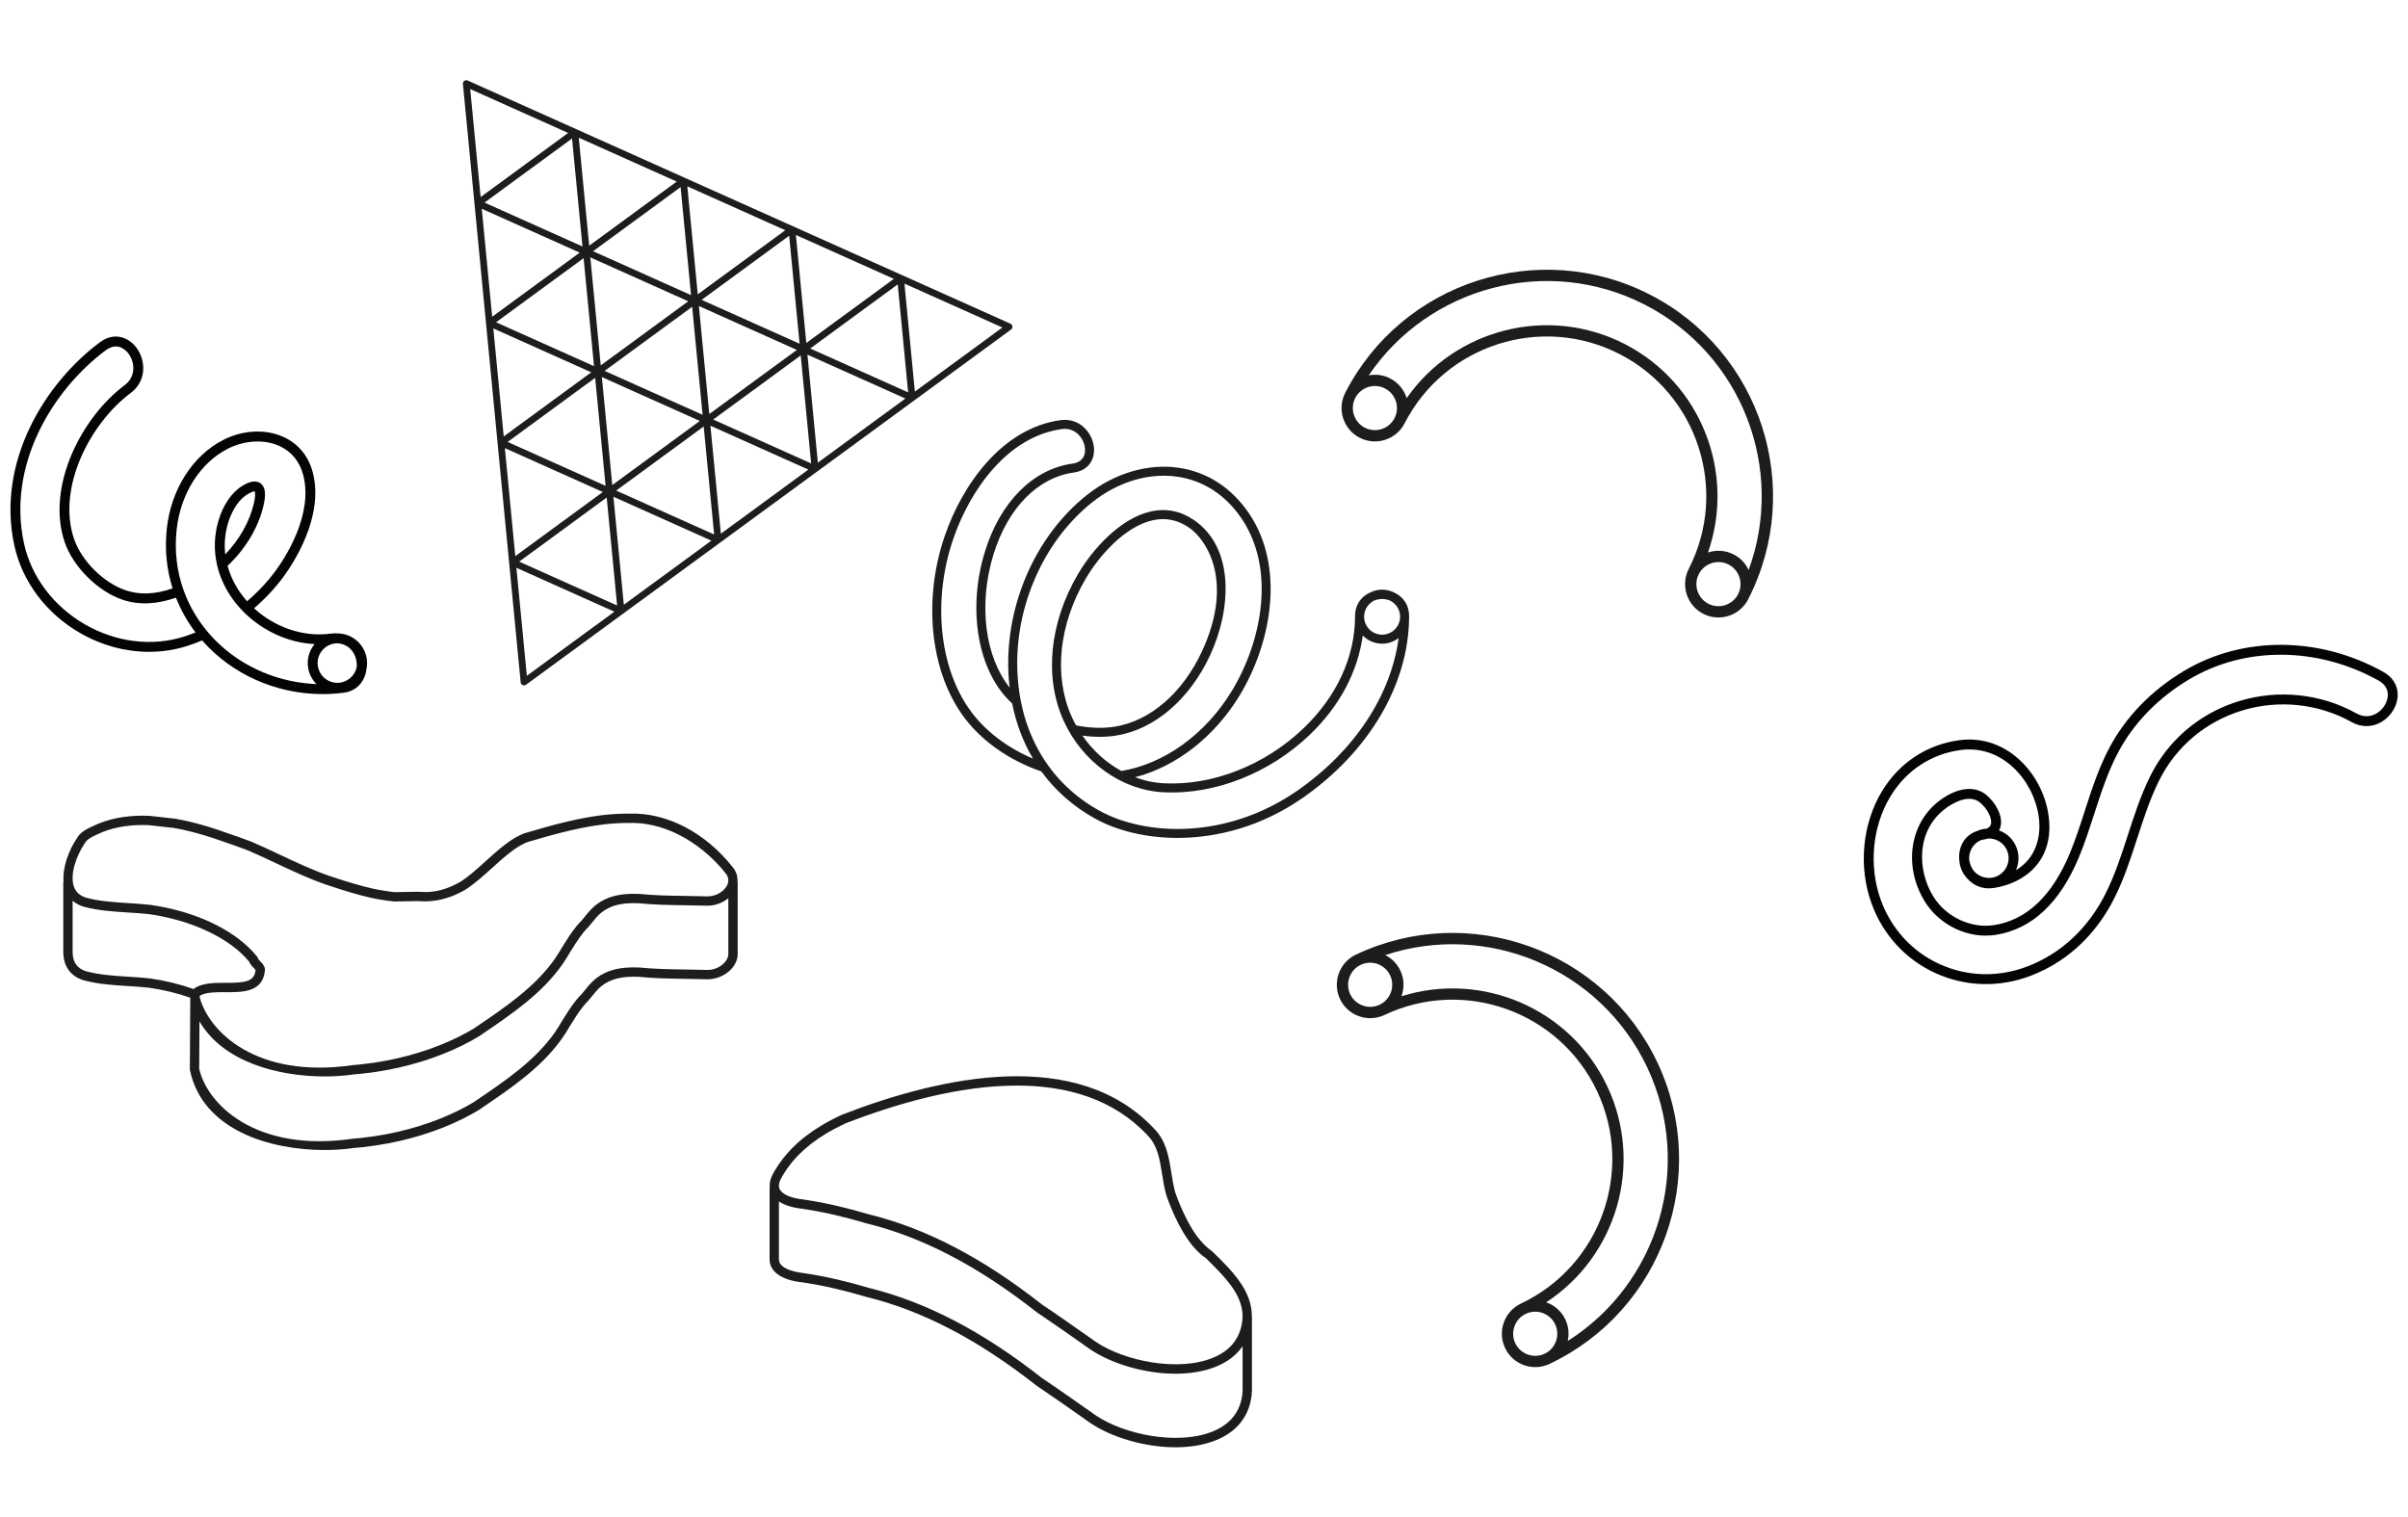 <?xml version="1.0" encoding="UTF-8"?>
<svg id="Layer_1" xmlns="http://www.w3.org/2000/svg" width="709.532" height="447.123" viewBox="0 0 709.532 447.123">
  <path d="M415.211,181.587c-.003-3.351-1.751-5.641-4.075-6.817-1.151-.647-2.476-1.02-3.888-1.02-1.262,0-2.452.303-3.513.828-2.518,1.109-4.464,3.471-4.461,7.012.01,11.931-5.394,23.664-15.216,33.038-11.326,10.813-26.647,16.877-40.976,16.185-2.951-.14-5.852-.755-8.621-1.785,12.121-3.14,23.422-11.916,30.819-24.126,9.243-15.252,13.629-37.816,2.593-53.845-5.088-7.39-12.16-11.957-20.452-13.206-9.092-1.364-18.967,1.533-27.095,7.957-15.688,12.4-24.737,33.836-23.054,54.611.06.739.152,1.462.237,2.189-7.269-9.05-9.295-24.488-4.786-39.199,4.195-13.682,13.052-22.717,23.692-24.171,2.627-.359,4.562-1.754,5.449-3.925,1.039-2.545.471-5.79-1.449-8.267-1.927-2.488-4.809-3.67-7.889-3.248-17.316,2.367-28.972,19.117-34.108,34.003-6.395,18.537-4.438,39.199,4.985,52.638,5.254,7.494,13.581,13.486,23.452,16.889,4.083,5.612,9.367,10.3,15.739,13.841,6.317,3.511,14.869,5.734,24.37,5.734,11.669,0,24.768-3.356,36.905-11.806,19.501-13.575,31.176-33.391,31.327-53.083.004-.101.015-.201.015-.303,0-.017-.003-.034-.003-.052,0-.024.003-.048.003-.073ZM285.579,208.915c-8.95-12.765-10.775-32.487-4.649-50.246,4.878-14.139,15.834-30.033,31.956-32.237,2.903-.406,4.65,1.233,5.431,2.241,1.328,1.715,1.766,3.979,1.089,5.636-.521,1.274-1.679,2.067-3.349,2.296-11.694,1.599-21.366,11.328-25.872,26.026-5.285,17.239-1.973,35.569,8.046,44.643,1.182,5.934,3.261,11.387,6.147,16.265-7.872-3.334-14.463-8.442-18.798-14.624ZM382.352,232.919c-21.085,14.679-45.088,13.362-58.467,5.93-14.069-7.818-22.579-21.542-23.965-38.644-1.613-19.913,7.043-40.448,22.054-52.314,6.336-5.008,13.779-7.716,20.953-7.716,1.379,0,2.75.1,4.098.303,7.547,1.136,13.999,5.315,18.66,12.085,10.364,15.052,6.124,36.44-2.676,50.961-7.734,12.765-19.892,21.572-32.602,23.647-4.467-2.446-8.429-6.018-11.474-10.418,3.499.494,6.948.485,10.128-.039,11.21-1.843,21.495-10.687,27.514-23.656,6.214-13.388,7.358-31.572-4.813-39.854-3.918-2.665-8.2-3.502-12.731-2.48-9.009,2.028-17.164,11.208-21.411,18.453-8.367,14.272-9.972,30.352-4.294,43.016,5.531,12.333,17.162,20.682,29.631,21.272,15.059.709,31.094-5.613,42.937-16.916,8.802-8.402,14.223-18.639,15.646-29.301,1.448,1.492,3.47,2.425,5.709,2.425,1.833,0,3.519-.629,4.866-1.674-2.206,16.801-12.968,33.227-29.763,44.919ZM317.061,213.734c-.47-.852-.908-1.729-1.311-2.628-5.329-11.881-3.773-27.053,4.161-40.585,3.978-6.786,11.525-15.364,19.703-17.205,3.782-.853,7.366-.152,10.654,2.086,5.482,3.73,13.352,16.168,3.897,36.539-5.648,12.172-15.194,20.453-25.535,22.154-3.588.588-7.572.463-11.569-.361ZM412.548,181.779c-.037,2.894-2.397,5.238-5.3,5.238-2.926,0-5.306-2.38-5.306-5.306,0-2.11,1.246-3.92,3.033-4.775.71-.28,1.478-.434,2.252-.434.002-.001.003-.001.005-.001.819,0,1.631.17,2.375.482,1.73.867,2.931,2.635,2.944,4.695,0,.033-.004.067-.004.1Z" fill="#1d1d1b"/>
  <path d="M217.287,259.805c.109-1.472-.294-2.927-1.317-4.187-8.051-10.243-19.442-16.232-30.468-15.872-1.396-.011-2.77.023-4.144.106-9.377.543-19.112,3.403-27.112,5.767-.914.413-1.815.865-2.745,1.389-.971.601-1.923,1.272-2.864,1.997-1.896,1.459-3.757,3.144-5.556,4.772-2.576,2.331-5.007,4.535-7.457,6.079-.809.456-1.632.874-2.466,1.246-2.659,1.177-5.201,1.749-7.704,1.749-.035,0-.073,0-.108-.001-.801-.042-1.611-.071-2.471-.087-2.369.022-4.561.071-6.575.129-1.202-.129-2.407-.3-3.644-.514-3.598-.554-7.586-1.721-11.356-2.899-1.347-.421-2.719-.865-4.13-1.342-4.822-1.64-9.839-4-14.693-6.281-1.474-.694-2.95-1.387-4.426-2.065-1.315-.605-2.63-1.195-4.023-1.794-1.197-.444-2.42-.895-3.671-1.343-1.264-.452-2.552-.904-3.837-1.334-3.862-1.385-7.559-2.49-10.993-3.289-1.269-.293-2.547-.554-3.926-.793-1.458-.146-2.775-.301-4.066-.453-1.143-.134-2.267-.266-3.531-.394-1.285-.053-2.563-.058-3.821-.004-2.63.116-5.139.479-7.46,1.081-1.218.314-2.42.707-3.652,1.201-.339.16-.696.317-1.065.479-2.025.891-4.321,1.9-5.357,3.878-2.338,3.433-4.278,8.528-3.92,12.78h-.084v20.592c-.019,4.276,2.106,7.278,6.024,8.465,4.289,1.146,8.707,1.421,12.983,1.687,1.062.067,2.127.133,3.184.213,1.046.079,2.087.171,3.082.282,4.125.582,8.303,1.597,12.145,2.945 0.0.002.001.004.001.005l-.126,21.04.029.29c3.716,17.776,23.71,23.542,39.659,23.542,3.079,0,6.007-.215,8.637-.6.823-.063,1.648-.14,2.482-.227,2.517-.265,5.072-.644,7.597-1.123,9.022-1.716,17.555-4.705,24.673-8.645.691-.383,1.369-.773,2.092-1.212l.861-.584c8.726-5.921,17.751-12.044,23.769-20.674.783-1.121,1.509-2.282,2.162-3.429l.758-1.199c1.382-2.196,2.808-4.467,4.727-6.357.812-.942,1.562-1.854,2.237-2.709,2.235-2.58,5.117-3.925,9.073-4.231,1.076-.085,2.267-.096,3.558-.044,4.41.46,9.046.528,13.531.594,1.987.03,3.991.058,5.94.117,2.67.198,5.467-.78,7.382-2.614,1.509-1.444,2.307-3.231,2.254-4.991v-21.135h-.073ZM25.006,248.443c.667-1.261,2.495-2.065,4.109-2.775.393-.172.774-.34,1.057-.476,1.046-.417,2.135-.773,3.24-1.059,2.135-.553,4.453-.889,6.89-.995,1.186-.051,2.385-.046,3.501-.001,1.17.121,2.281.251,3.412.383,1.304.153,2.638.309,4.01.445,1.234.215,2.463.468,3.681.749,3.329.774,6.925,1.85,10.711,3.208,1.296.434,2.568.878,3.81,1.324,1.24.445,2.458.892,3.576,1.306,1.304.563,2.603,1.145,3.897,1.741,1.471.675,2.939,1.365,4.407,2.054,4.921,2.314,10.009,4.706,14.978,6.396,1.436.487,2.829.936,4.192,1.362,3.875,1.211,7.981,2.411,11.735,2.989,1.272.221,2.536.399,3.975.542,2.175-.05,4.356-.1,6.674-.121.788.016,1.565.043,2.402.086,2.95-.036,5.948-.628,9.011-1.983.917-.407,1.815-.866,2.759-1.398,2.711-1.706,5.346-4.094,7.895-6.403,1.759-1.592,3.579-3.239,5.386-4.629.866-.666,1.737-1.285,2.584-1.807.812-.456,1.637-.873,2.302-1.187,7.688-2.257,17.253-5.068,26.321-5.593,1.31-.079,2.617-.113,4.004-.101,11.937-.321,22.476,7.437,28.289,14.837,1.143,1.408.837,2.748.379,3.625-.901,1.73-3.356,3.386-6.327,3.153-2.025-.062-4.042-.091-6.045-.121-4.628-.067-8.998-.132-13.368-.585-1.484-.065-2.786-.05-3.974.043-4.725.368-8.202,2.013-10.977,5.222-.68.858-1.396,1.728-2.167,2.624-2.049,2.024-3.555,4.417-5.01,6.731l-.78,1.238c-.651,1.135-1.334,2.225-2.068,3.281-5.725,8.211-14.532,14.186-23.051,19.965l-.807.55c-.629.381-1.275.753-1.939,1.119-6.865,3.801-15.115,6.688-23.855,8.35-2.463.468-4.945.835-7.371,1.09-.807.086-1.608.159-2.495.231-28.364,4.131-42.572-9.92-45.141-20.122l.001-.18c.154-.13.313-.259.337-.292,1.796-.921,4.615-.91,7.322-.897,4.994.028,11.144.047,11.593-6.615l.011-.176-.032-.175c-.178-.936-.842-1.614-1.377-2.158-.228-.234-.61-.624-.656-.781l-.064-.331-.213-.264c-.766-.951-1.635-1.89-2.584-2.793-6.572-6.241-17.087-10.773-28.889-12.437-1.067-.122-2.143-.217-3.224-.299-1.07-.081-2.146-.148-3.222-.215-4.138-.257-8.417-.524-12.397-1.587-1.877-.57-3.068-1.632-3.639-3.248-1.234-3.503.643-9.046,3.219-12.842ZM41.043,288.016c-1.07-.081-2.146-.148-3.222-.215-4.138-.257-8.417-.524-12.397-1.586-2.721-.826-4.039-2.724-4.026-5.813v-14.986c.893.768,1.976,1.373,3.27,1.765,4.289,1.145,8.707,1.421,12.983,1.687,1.062.067,2.127.133,3.184.212,1.046.079,2.084.171,3.082.284,11.047,1.558,21.268,5.934,27.34,11.702.793.752,1.519,1.529,2.165,2.314.269.748.826,1.316,1.285,1.786.185.189.478.488.594.664-.36,3.447-2.982,3.775-8.812,3.779-3.044-.02-6.198-.028-8.796,1.33-.211.16-.427.328-.634.502-4.039-1.426-8.423-2.511-12.796-3.129-1.068-.12-2.141-.214-3.222-.296ZM213.203,283.942c-1.361,1.306-3.334,2.005-5.335,1.853-2.022-.062-4.039-.092-6.042-.121-4.628-.069-9-.132-13.37-.585-1.484-.064-2.786-.05-3.974.043-4.722.366-8.199,2.01-10.98,5.222-.688.873-1.417,1.755-2.124,2.583-2.071,2.032-3.585,4.442-5.05,6.773l-.78,1.238c-.651,1.135-1.334,2.225-2.068,3.279-5.728,8.213-14.537,14.191-23.056,19.971l-.799.545c-.632.379-1.277.753-1.942,1.12-6.865,3.801-15.115,6.688-23.855,8.35-2.45.465-4.929.832-7.368,1.09-.809.085-1.608.159-2.498.23-28.827,4.207-43.018-10.364-45.269-20.631l.084-13.962c6.961,12.076,23.341,16.246,36.857,16.246,3.076,0,6.005-.214,8.635-.598.823-.064,1.646-.14,2.479-.228,2.498-.262,5.055-.64,7.597-1.123,9.022-1.715,17.555-4.705,24.67-8.644.694-.383,1.371-.774,2.095-1.213l.866-.589c8.726-5.919,17.748-12.039,23.764-20.668.783-1.121,1.509-2.282,2.162-3.429l.758-1.199c1.382-2.196,2.808-4.467,4.649-6.272l.078-.083c.812-.943,1.562-1.854,2.237-2.709,2.235-2.58,5.117-3.925,9.073-4.233,1.076-.085,2.267-.097,3.558-.044,4.407.461,9.043.528,13.529.594,1.99.029,3.991.058,5.943.117,2.52.184,5.037-.677,6.881-2.198v16.316c.032,1.012-.468,2.064-1.404,2.961Z" fill="#1d1d1b"/>
  <path d="M297.74,95.384l-31.988-14.332-31.988-14.331-31.988-14.331-31.988-14.332-31.988-14.331c-.324-.145-.7-.107-.988.1-.288.207-.445.552-.411.905l3.404,35.267,3.404,35.267,3.404,35.266,3.404,35.267,3.404,35.267c.034.356.257.667.584.813s.707.106.996-.106l28.584-20.935,28.584-20.935,28.583-20.935,28.577-20.93h0v-0l.008-.005,28.584-20.935c.286-.21.439-.556.402-.908s-.259-.659-.583-.804ZM267.593,115.619l-14.43-6.465-14.431-6.465,15.602-11.428,10.187-7.462.04.42,3.031,31.4ZM181.841,178.424l-14.431-6.465-14.431-6.465,18.437-13.504,7.353-5.386.833,8.634,2.238,23.186ZM146.171,94.96l21.129-15.475,4.661-3.414.835,8.655,2.236,23.165-14.431-6.465-14.431-6.465ZM207.021,122.222l-28.861-12.931,18.269-13.381,7.521-5.509.64,6.631,2.431,25.189ZM173.941,75.843l28.861,12.931-15.858,11.615-9.932,7.274-.835-8.655-2.236-23.165ZM177.345,111.11l28.861,12.931-14.832,10.863-10.958,8.026-.089-.924-2.982-30.895ZM181.563,144.558l14.018-10.267,11.772-8.622,3.071,31.82-28.861-12.931ZM209,121.994l-.835-8.655-2.236-23.165,28.861,12.931-16.402,12.013-9.388,6.876ZM232.534,69.467l1.217,12.606,1.854,19.214-28.861-12.931,18.234-13.355,7.556-5.534ZM200.546,55.136l.94,9.736,2.131,22.084-28.861-12.931,16.402-12.013,9.388-6.876ZM168.558,40.804l.835,8.655,2.236,23.165-14.43-6.465-14.431-6.465,15.858-11.615,9.932-7.274ZM175.366,111.338l.062.647,3.009,31.172-28.861-12.931,14.018-10.267,11.772-8.622ZM211.246,145.256l-1.913-19.814,14.43,6.465,14.431,6.465-25.79,18.889-1.159-12.005ZM239.009,136.554l-28.861-12.931,19.809-14.509,5.981-4.381,1.381,14.307,1.69,17.513ZM263.374,82.17l-21.013,15.391-4.777,3.499-.835-8.655-2.236-23.165,28.861,12.931ZM231.386,67.838l-21.129,15.475-4.661,3.414-.916-9.497-2.155-22.323,28.861,12.931ZM199.398,53.507l-16.318,11.951-9.472,6.938-.64-6.631-2.431-25.189,28.861,12.931ZM138.549,26.245l28.861,12.931-23.571,17.264-2.219,1.626-3.071-31.82ZM141.953,61.511l28.861,12.931-16.318,11.951-9.472,6.938-3.071-31.82ZM145.357,96.778l14.431,6.465,14.431,6.465-10.665,7.811-15.125,11.078-3.071-31.819ZM148.761,132.045l28.861,12.931-18.437,13.504-7.353,5.386-3.071-31.82ZM152.165,167.311l28.861,12.931-25.791,18.889-3.071-31.82ZM183.82,178.196l-.77-7.976-2.301-23.844,28.861,12.931-25.79,18.889ZM240.988,136.326l-.94-9.736-2.131-22.084,14.43,6.465,14.431,6.465-25.79,18.889ZM269.572,115.39l-1.358-14.071-1.713-17.749,28.861,12.931-25.79,18.889Z" fill="#1d1d1b"/>
  <path d="M515.108,176.594c16.773-32.733,3.788-73.01-28.946-89.784-32.733-16.773-73.01-3.788-89.784,28.945-.001.001-.001.003-.002.004-.001.001-.002.003-.002.004-2.471,4.822-.559,10.755,4.264,13.226.001.001.003.001.004.002.001.001.003.002.004.002,4.827,2.473,10.766.559,13.239-4.268,11.826-23.08,40.225-32.235,63.305-20.408,23.079,11.826,32.235,40.225,20.408,63.305-2.473,4.827-.559,10.766,4.27,13.24.001.001.003.001.003.001.002.001.003.002.005.003,4.823,2.471,10.757.559,13.228-4.263.001-.001.001-.003.002-.005.001-.001.002-.003.002-.004ZM503.388,177.906c-3.188-1.636-4.453-5.561-2.818-8.75,1.636-3.192,5.563-4.458,8.753-2.823,3.19,1.635,4.456,5.559,2.824,8.75-1.639,3.192-5.565,4.458-8.759,2.823ZM402.158,126.034c-3.192-1.638-4.457-5.565-2.824-8.759,1.637-3.189,5.562-4.453,8.751-2.819,3.192,1.636,4.458,5.563,2.822,8.755-1.634,3.189-5.559,4.455-8.75,2.823ZM478.706,101.36c-22.635-11.598-50.038-4.338-64.216,15.953-.76-2.429-2.451-4.565-4.89-5.815-2.016-1.033-4.225-1.29-6.295-.898,17.689-26.111,52.573-35.573,81.341-20.832,28.769,14.742,41.464,48.584,30.6,78.193-.891-1.91-2.39-3.554-4.407-4.587-2.439-1.25-5.161-1.374-7.576-.572,8.191-23.36-1.922-49.844-24.556-61.443Z" fill="#1d1d1b"/>
  <path d="M456.574,401.894c33.249-15.725,47.506-55.57,31.78-88.821-15.725-33.249-55.57-47.506-88.819-31.781-.002.001-.003.002-.004.002-.002.001-.003.001-.005.002-4.898,2.317-6.999,8.186-4.682,13.084.001.002.002.003.002.004.001.002.001.003.002.004,2.319,4.903,8.194,7.005,13.097,4.686,23.443-11.088,51.537-1.035,62.625,22.408,11.088,23.443,1.035,51.537-22.408,62.625-4.903,2.319-7.005,8.194-4.686,13.099.001.001.002.002.002.002.001.002.001.004.002.005,2.317,4.899,8.187,7,13.085,4.683.002-.001.003-.002.004-.002.001-.001.003-.001.004-.002ZM446.483,395.791c-1.53-3.24-.14-7.123,3.099-8.655,3.242-1.533,7.128-.143,8.66,3.097,1.533,3.241.144,7.124-3.095,8.658-3.245,1.532-7.129.141-8.665-3.101ZM397.851,292.965c-1.531-3.244-.142-7.128,3.1-8.665,3.241-1.53,7.123-.14,8.656,3.099,1.533,3.242.143,7.128-3.099,8.661-3.239,1.532-7.122.144-8.657-3.096ZM473.575,320.064c-10.874-22.991-37.024-33.939-60.632-26.495.878-2.389.84-5.113-.332-7.59-.969-2.048-2.563-3.598-4.443-4.55,29.939-9.918,63.361,3.845,77.181,33.066,13.821,29.222,3.257,63.789-23.404,80.64.458-2.058.271-4.274-.698-6.323-1.172-2.477-3.253-4.235-5.657-5.071,20.732-13.526,28.859-40.686,17.985-63.677Z" fill="#1d1d1b"/>
  <path d="M108.155,195.379c0-4.612-3.594-8.392-8.127-8.708-.851-.091-1.746-.08-2.678.044-8.161,1.089-16.492-1.991-22.487-7.474,3.25-2.796,6.183-5.913,8.694-9.329,2.861-3.892,11.936-17.598,8.644-30.55-1.253-4.933-4.259-8.604-8.69-10.615-5.28-2.399-11.894-2.071-17.692.871-9.049,4.591-15.436,14.614-16.67,26.161-.65,6.079-.065,11.986,1.708,17.592-5.031,1.766-9.668,1.976-13.797.587-6.519-2.188-13.077-8.716-15.254-15.187-5.07-15.067,4.723-34.037,16.705-42.972,4.681-3.491,4.538-9.519,1.696-13.33-2.301-3.085-6.53-4.773-10.796-1.594-16.381,12.216-30.52,35.469-25.181,59.888,2.324,10.628,9.386,20.021,19.374,25.768,6.368,3.663,13.409,5.542,20.337,5.542,3.839,0,7.644-.577,11.279-1.747,1.457-.47,2.902-1.024,4.329-1.618,8.65,9.859,21.607,15.816,35.48,15.816,2.106,0,4.233-.138,6.368-.419,2.743-.36,4.921-2.027,5.975-4.575.323-.78.525-1.614.617-2.465.107-.546.167-1.109.167-1.686ZM99.406,189.556c.016.001.031.002.047.003.212.001.415.039.621.063,1.831.297,2.987,1.267,3.677,2.165,1.025,1.333,1.498,3.144,1.348,4.833-.571,2.615-2.9,4.582-5.684,4.582-3.212,0-5.824-2.612-5.824-5.824,0-3.209,2.608-5.818,5.815-5.823ZM54.324,187.55c-9.411,3.032-20.082,1.74-29.268-3.548-9.277-5.337-15.831-14.035-17.979-23.863-5.062-23.149,8.445-45.271,24.075-56.927,3.563-2.656,6.042.094,6.716.999,1.986,2.662,2.117,6.852-1.101,9.25-12.796,9.542-23.212,29.935-17.725,46.24,2.441,7.252,9.787,14.569,17.089,17.02,4.768,1.602,10.052,1.382,15.717-.614,1.462,3.711,3.405,7.145,5.766,10.246-1.089.432-2.186.84-3.29,1.196ZM54.049,173.775c-1.984-5.596-2.658-11.546-2.002-17.686,1.13-10.576,6.913-19.722,15.091-23.872,4.941-2.51,10.754-2.82,15.167-.816,3.597,1.633,6.042,4.634,7.069,8.678,2.977,11.713-5.498,24.474-8.167,28.105-2.422,3.295-5.257,6.298-8.406,8.985-2.679-3.001-4.686-6.549-5.743-10.43,5.293-5.011,9.038-11.224,10.564-17.659.834-3.513.559-5.633-.863-6.669-1.863-1.357-4.458.209-5.311.728-3.184,1.923-5.783,5.735-7.131,10.46-1.234,4.322-1.342,8.708-.322,13.036,3.021,12.808,15.526,22.506,28.711,23.152-1.266,1.517-2.031,3.466-2.031,5.592,0,2.417.987,4.607,2.578,6.19-17.648-.688-33.441-11.539-39.204-27.794ZM67.121,154.399c.544-1.903,2.199-6.568,5.835-8.766,1.477-.893,2.04-.854,2.063-.883.051.091.425.883-.234,3.659-1.269,5.351-4.218,10.566-8.413,14.942-.349-2.982-.099-5.983.748-8.951Z" fill="#050305"/>
  <path d="M551.437,266.146c-3.891-10.763-2.706-23.401,3.092-32.98,5.085-8.398,13.165-13.746,22.759-15.052,14.032-1.913,24.585,9.96,26.314,22.056,1.972,13.781-7.457,20.186-16.124,21.484-3.302.494-5.95-.725-7.723-2.691-.608-.626-1.133-1.352-1.544-2.173-.575-1.148-.865-2.364-.91-3.571-.255-3.358,1.267-7.005,5.236-8.344.917-.4,1.869-.637,2.821-.709,1.021-.412,1.202-1.026,1.267-1.266.464-1.677-1.007-4.624-3.21-6.434-3.377-2.77-8.462.521-9.935,1.593-8.894,6.471-8.628,18.24-3.862,26.03,3.707,6.055,11.062,9.555,17.884,8.512,9.683-1.479,17.247-8.673,22.476-21.38,1.646-4.002,3.008-8.217,4.325-12.294,2-6.191,4.07-12.594,7.207-18.527,4.841-9.159,12.47-17.02,22.058-22.731,17.358-10.336,39.864-10.205,58.744.341,2.662,1.488,4.149,3.837,4.189,6.614.044,3.121-1.855,6.366-4.727,8.078-2.763,1.645-5.981,1.668-8.843.069-9.798-5.473-21.6-6.703-32.38-3.375-10.743,3.317-19.389,10.63-24.352,20.589-2.689,5.392-4.597,11.284-6.443,16.98-1.882,5.81-3.829,11.819-6.629,17.447-4.775,9.603-11.89,16.906-20.73,21.332-1.266.634-2.569,1.21-3.905,1.725-9.301,3.584-19.321,3.321-28.216-.737-8.802-4.017-15.494-11.328-18.841-20.585ZM585.877,247.072c-.373.114-.778.21-1.23.277-.375.057-.713.144-1.034.245-.065.029-.132.042-.196.074-2.109,1.056-3.285,3.228-3.199,5.443.012.121.024.242.041.36.169,1.128.615,2.216,1.297,3.118,1.691,2.033,4.613,2.727,7.077,1.492,2.871-1.438,4.039-4.944,2.6-7.816-1.042-2.08-3.171-3.248-5.357-3.195ZM571.488,284.079c8.176,3.73,17.394,3.967,25.959.668,9.969-3.845,17.942-11.32,23.071-21.634,2.703-5.436,4.617-11.34,6.467-17.049,1.879-5.799,3.821-11.794,6.606-17.382,4.223-8.473,10.93-15.158,19.267-19.333,2.173-1.088,4.456-2.006,6.835-2.74,11.537-3.562,24.172-2.245,34.662,3.614,2.643,1.478,4.844.624,5.929-.026,2.005-1.197,3.334-3.42,3.304-5.533-.024-1.717-.956-3.139-2.695-4.109-17.975-10.042-39.373-10.181-55.829-.383-9.129,5.439-16.383,12.904-20.974,21.589-3.019,5.709-5.048,11.989-7.01,18.062-1.334,4.13-2.714,8.4-4.403,12.507-5.645,13.714-13.969,21.508-24.732,23.152-7.95,1.216-16.508-2.843-20.809-9.871-6.408-10.47-4.416-23.328,4.632-29.908,5.077-3.694,10.13-4.254,13.499-1.488,2.682,2.201,5.054,6.267,4.171,9.463-.08.292-.209.64-.41,1.004,2.021.739,3.778,2.211,4.815,4.281,1.213,2.422,1.191,5.144.174,7.448,5.969-3.541,7.533-10.011,6.703-15.826-1.533-10.718-10.776-21.25-23.036-19.58-8.699,1.184-16.038,6.041-20.659,13.673-5.352,8.844-6.441,20.523-2.843,30.479,3.078,8.514,9.226,15.235,17.309,18.924Z" fill="#050305"/>
  <path d="M368.867,387.952c.058-5.813-3.343-10.473-6.857-14.333-1.46-1.603-3.009-3.134-4.924-4.98-3.552-2.42-5.94-6.513-7.43-9.382-1.329-2.622-2.463-5.289-3.353-7.853-.535-1.911-.858-3.935-1.17-5.893-.726-4.576-1.479-9.306-4.975-12.827-22.572-24.244-62.49-15.694-92.086-4.21-2.232,1.034-4.222,2.083-6.085,3.205-6.658,4.005-11.404,8.823-14.545,14.806-.628,1.402-.733,2.564-.615,3.527h-.065v21.17c.081,3.607,3.614,6.044,9.646,6.678,3.16.464,6.357,1.07,9.511,1.806,2.872.657,5.905,1.461,9.337,2.478,16.525,4.052,32.896,12.58,50.13,26.126,2.662,1.794,5.308,3.617,7.952,5.459,2.649,1.843,5.289,3.706,7.954,5.586,6.11,4.139,15.852,7.146,25.063,7.146,4.281,0,8.447-.649,12.077-2.138,5.548-2.274,9.051-6.318,10.124-11.678.204-.956.317-1.931.336-2.923v-21.771h-.024ZM229.915,347.688c2.864-5.447,7.277-9.911,13.491-13.651,1.778-1.07,3.684-2.073,5.741-3.031,15.344-5.951,33.555-11.127,50.472-11.127,14.747,0,28.515,3.933,38.554,14.712,2.901,2.923,3.552,7.017,4.241,11.351.323,2.036.659,4.141,1.261,6.285.955,2.76,2.141,5.546,3.525,8.281l.008.012c1.624,3.134,4.26,7.622,8.14,10.24,1.694,1.663,3.213,3.165,4.623,4.713,3.633,3.991,7.175,8.884,5.886,14.935-.901,4.494-3.751,7.754-8.471,9.688-10.262,4.209-26.154.948-34.531-4.726-2.649-1.869-5.295-3.734-7.944-5.58-2.654-1.85-5.316-3.681-7.909-5.424-17.469-13.735-34.181-22.428-51.029-26.56-3.426-1.015-6.513-1.834-9.439-2.502-3.211-.75-6.486-1.37-9.786-1.853-3.512-.371-6.102-1.451-6.93-2.891-.449-.78-.406-1.745.094-2.871ZM365.858,412.087c-.901,4.495-3.749,7.754-8.471,9.689-10.262,4.208-26.154.948-34.531-4.726-2.649-1.869-5.295-3.734-7.944-5.58-2.654-1.85-5.316-3.682-7.909-5.424-17.469-13.735-34.181-22.429-51.029-26.56-3.426-1.015-6.513-1.834-9.439-2.502-3.222-.752-6.494-1.374-9.786-1.854-1.197-.126-7.169-.913-7.236-3.977v-17.123c2.151,1.414,5.055,1.958,6.892,2.151,3.17.465,6.368,1.072,9.511,1.804,2.872.657,5.905,1.462,9.337,2.478,16.525,4.053,32.896,12.58,50.13,26.126,2.662,1.794,5.308,3.617,7.952,5.459,2.649,1.843,5.289,3.706,7.954,5.587,6.11,4.138,15.852,7.148,25.063,7.148,4.281-.001,8.447-.651,12.077-2.139,3.346-1.37,5.933-3.396,7.707-5.955v13.01c-.014.789-.108,1.588-.28,2.389Z" fill="#1d1d1b"/>
</svg>
